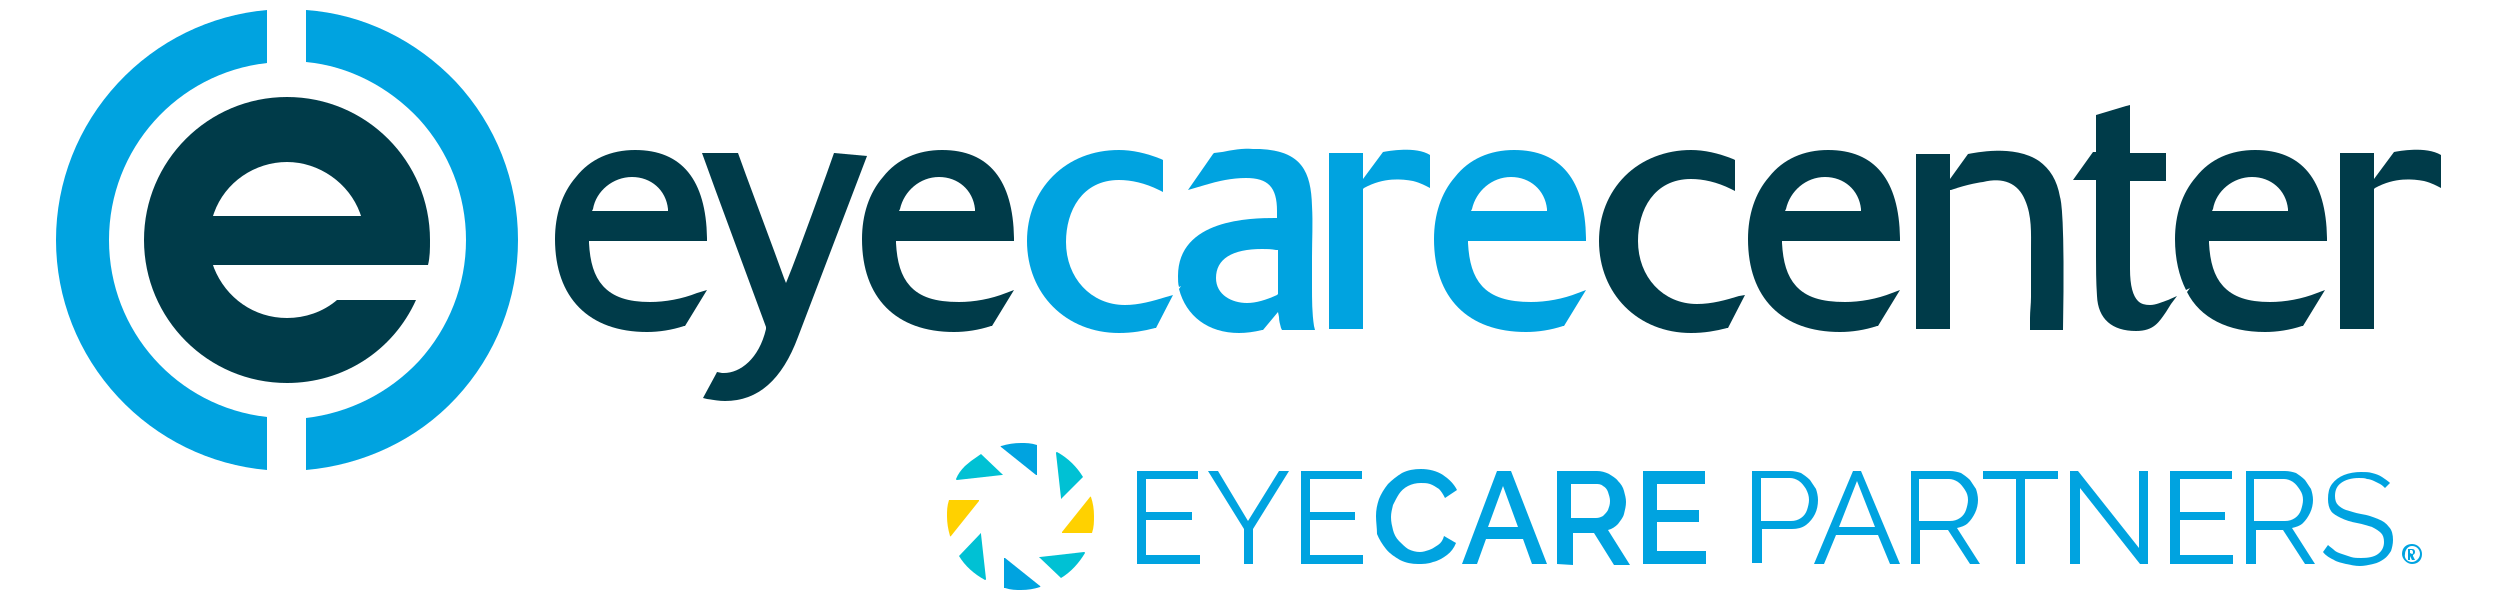 <?xml version="1.0" encoding="utf-8"?>
<!-- Generator: Adobe Illustrator 28.0.0, SVG Export Plug-In . SVG Version: 6.00 Build 0)  -->
<svg version="1.1" id="Layer_1" xmlns="http://www.w3.org/2000/svg" xmlns:xlink="http://www.w3.org/1999/xlink" x="0px" y="0px"
	 viewBox="0 0 250 60" style="enable-background:new 0 0 250 60;" xml:space="preserve">
<style type="text/css">
	.st0{fill:#00A3E0;}
	.st1{fill:#FFD100;}
	.st2{fill:#00C1D4;}
	.st3{fill:#003B49;}
</style>
<g>
	<g>
		<path class="st0" d="M103.7,44.5C103.7,44.4,103.7,44.4,103.7,44.5c-0.6-0.2-1.1-0.2-1.6-0.2c-0.7,0-1.3,0.1-2,0.3
			c0,0-0.1,0.1,0,0.1l3.5,2.8c0,0,0.1,0,0.1,0L103.7,44.5L103.7,44.5z"/>
		<path class="st0" d="M100.5,58.8C100.5,58.8,100.5,58.8,100.5,58.8c0.6,0.2,1.1,0.2,1.6,0.2c0.7,0,1.3-0.1,1.9-0.3
			c0,0,0.1-0.1,0-0.1l-3.5-2.8c0,0-0.1,0-0.1,0V58.8z"/>
		<path class="st1" d="M94.9,50C94.9,50,94.9,50,94.9,50c-0.2,0.6-0.2,1.1-0.2,1.6c0,0.7,0.1,1.3,0.3,2c0,0,0.1,0.1,0.1,0l2.8-3.5
			c0,0,0-0.1,0-0.1H94.9z"/>
		<path class="st1" d="M109.2,53.3C109.3,53.3,109.3,53.3,109.2,53.3c0.2-0.6,0.2-1.1,0.2-1.7c0-0.7-0.1-1.3-0.3-1.9
			c0,0-0.1-0.1-0.1,0l-2.8,3.5c0,0,0,0.1,0,0.1L109.2,53.3L109.2,53.3z"/>
		<path class="st2" d="M98.1,45.4c-0.3,0.2-0.7,0.5-1,0.7c0,0,0,0,0,0l-0.6,0.5c0,0,0,0,0,0c-0.4,0.4-0.7,0.8-0.9,1.3
			c0,0,0,0.1,0.1,0.1l4.5-0.5c0.1,0,0.1-0.1,0-0.1L98.1,45.4C98.2,45.4,98.2,45.4,98.1,45.4"/>
		<path class="st2" d="M106.1,57.8c1-0.6,1.8-1.5,2.4-2.5c0,0,0-0.1-0.1-0.1l-4.4,0.5c-0.1,0-0.1,0.1,0,0.1L106.1,57.8
			C106,57.9,106,57.9,106.1,57.8"/>
		<path class="st2" d="M95.9,55.6c0.6,1,1.5,1.8,2.6,2.4c0,0,0.1,0,0.1-0.1l-0.5-4.5c0-0.1-0.1-0.1-0.1,0L95.9,55.6
			C95.9,55.6,95.9,55.6,95.9,55.6"/>
		<path class="st2" d="M108.3,47.7c-0.6-1-1.5-1.9-2.6-2.5c0,0-0.1,0-0.1,0.1l0.5,4.5c0,0.1,0.1,0.1,0.1,0L108.3,47.7
			C108.3,47.7,108.4,47.7,108.3,47.7"/>
	</g>
	<polygon class="st0" points="120,55.5 120,56.4 113.7,56.4 113.7,47.1 119.8,47.1 119.8,47.9 114.6,47.9 114.6,51.2 119.2,51.2 
		119.2,52 114.6,52 114.6,55.5 	"/>
	<polygon class="st0" points="121.8,47.1 124.8,52.1 127.9,47.1 128.9,47.1 125.3,52.9 125.3,56.4 124.4,56.4 124.4,52.9 
		120.8,47.1 	"/>
	<polygon class="st0" points="136.3,55.5 136.3,56.4 130.1,56.4 130.1,47.1 136.2,47.1 136.2,47.9 131,47.9 131,51.2 135.5,51.2 
		135.5,52 131,52 131,55.5 	"/>
	<g>
		<path class="st0" d="M137.6,51.6c0-0.6,0.1-1.1,0.3-1.7c0.2-0.5,0.5-1,0.9-1.5c0.4-0.4,0.9-0.8,1.4-1.1c0.6-0.3,1.2-0.4,1.9-0.4
			c0.8,0,1.6,0.2,2.2,0.6c0.6,0.4,1.1,0.9,1.4,1.5l-1.2,0.8c-0.2-0.4-0.4-0.7-0.6-0.9c-0.3-0.2-0.6-0.4-0.9-0.5
			c-0.3-0.1-0.6-0.1-0.9-0.1c-0.5,0-0.9,0.1-1.3,0.3c-0.4,0.2-0.7,0.5-0.9,0.8c-0.2,0.3-0.4,0.7-0.6,1.1c-0.1,0.4-0.2,0.8-0.2,1.2
			c0,0.5,0.1,0.9,0.2,1.3c0.1,0.4,0.3,0.8,0.6,1.1c0.3,0.3,0.6,0.6,0.9,0.8c0.4,0.2,0.8,0.3,1.2,0.3c0.3,0,0.6-0.1,0.9-0.2
			c0.3-0.1,0.6-0.3,0.9-0.5c0.3-0.2,0.5-0.5,0.6-0.9l1.2,0.7c-0.2,0.5-0.5,0.9-0.9,1.2c-0.4,0.3-0.9,0.6-1.4,0.7
			c-0.5,0.2-1,0.2-1.5,0.2c-0.6,0-1.2-0.1-1.8-0.4c-0.5-0.3-1-0.6-1.4-1.1c-0.4-0.5-0.7-1-0.9-1.5C137.7,52.8,137.6,52.2,137.6,51.6
			"/>
	</g>
	<path class="st0" d="M151.8,52.7l-1.5-4.1l-1.5,4.1H151.8z M149.7,47.1h1.4l3.6,9.3h-1.5l-0.9-2.5h-3.7l-0.9,2.5h-1.5L149.7,47.1z"
		/>
	<g>
		<path class="st0" d="M157.1,51.8h2.5c0.3,0,0.5-0.1,0.7-0.2c0.2-0.2,0.4-0.4,0.5-0.6c0.1-0.3,0.2-0.5,0.2-0.9
			c0-0.3-0.1-0.6-0.2-0.9c-0.1-0.3-0.3-0.5-0.5-0.6c-0.2-0.2-0.5-0.2-0.7-0.2h-2.5L157.1,51.8L157.1,51.8z M155.7,56.4v-9.3h4
			c0.4,0,0.8,0.1,1.2,0.3c0.3,0.2,0.7,0.4,0.9,0.7c0.3,0.3,0.5,0.6,0.6,1c0.1,0.4,0.2,0.7,0.2,1.1c0,0.4-0.1,0.8-0.2,1.2
			c-0.1,0.4-0.4,0.7-0.6,1c-0.3,0.3-0.6,0.5-1,0.6l2.2,3.5h-1.6l-2-3.2h-2.1v3.2L155.7,56.4L155.7,56.4z"/>
	</g>
	<polygon class="st0" points="170.6,55.1 170.6,56.4 164.3,56.4 164.3,47.1 170.5,47.1 170.5,48.4 165.7,48.4 165.7,51 169.9,51 
		169.9,52.2 165.7,52.2 165.7,55.1 	"/>
	<g>
		<path class="st0" d="M176.1,52.1h3c0.4,0,0.7-0.1,1-0.3c0.3-0.2,0.5-0.5,0.6-0.8c0.1-0.3,0.2-0.7,0.2-1c0-0.4-0.1-0.7-0.3-1.1
			c-0.2-0.3-0.4-0.6-0.7-0.8c-0.3-0.2-0.6-0.3-0.9-0.3h-2.9L176.1,52.1L176.1,52.1z M175.2,56.4v-9.3h3.8c0.4,0,0.8,0.1,1.1,0.2
			c0.3,0.2,0.6,0.4,0.9,0.7c0.2,0.3,0.4,0.6,0.6,0.9c0.1,0.3,0.2,0.7,0.2,1.1c0,0.5-0.1,1-0.3,1.4c-0.2,0.4-0.5,0.8-0.9,1.1
			c-0.4,0.3-0.9,0.4-1.4,0.4h-3v3.4H175.2z"/>
	</g>
	<path class="st0" d="M187.5,52.7l-1.8-4.6l-1.8,4.6H187.5z M185.3,47.1h0.8l3.9,9.3h-1l-1.2-2.9h-4.2l-1.2,2.9h-1L185.3,47.1z"/>
	<g>
		<path class="st0" d="M192,52.1h3c0.4,0,0.7-0.1,1-0.3c0.3-0.2,0.5-0.5,0.6-0.8c0.1-0.3,0.2-0.7,0.2-1c0-0.4-0.1-0.7-0.3-1
			c-0.2-0.3-0.4-0.6-0.7-0.8c-0.3-0.2-0.6-0.3-0.9-0.3h-3V52.1z M191.1,56.4v-9.3h3.9c0.4,0,0.8,0.1,1.1,0.2
			c0.3,0.2,0.6,0.4,0.9,0.7c0.2,0.3,0.4,0.6,0.6,0.9c0.1,0.3,0.2,0.7,0.2,1.1c0,0.4-0.1,0.9-0.3,1.3c-0.2,0.4-0.4,0.7-0.7,1
			c-0.3,0.3-0.7,0.4-1.1,0.5l2.3,3.6h-1l-2.2-3.4H192v3.4L191.1,56.4L191.1,56.4z"/>
	</g>
	<polygon class="st0" points="205.8,47.9 202.5,47.9 202.5,56.4 201.6,56.4 201.6,47.9 198.3,47.9 198.3,47.1 205.8,47.1 	"/>
	<polygon class="st0" points="208,48.8 208,56.4 207,56.4 207,47.1 207.8,47.1 213.9,54.8 213.9,47.1 214.8,47.1 214.8,56.4 
		214,56.4 	"/>
	<polygon class="st0" points="223.3,55.5 223.3,56.4 217,56.4 217,47.1 223.2,47.1 223.2,47.9 218,47.9 218,51.2 222.5,51.2 
		222.5,52 218,52 218,55.5 	"/>
	<g>
		<path class="st0" d="M225.5,52.1h3c0.4,0,0.7-0.1,1-0.3c0.3-0.2,0.5-0.5,0.6-0.8s0.2-0.7,0.2-1c0-0.4-0.1-0.7-0.3-1
			c-0.2-0.3-0.4-0.6-0.7-0.8c-0.3-0.2-0.6-0.3-0.9-0.3h-3V52.1z M224.6,56.4v-9.3h3.9c0.4,0,0.8,0.1,1.1,0.2
			c0.3,0.2,0.6,0.4,0.9,0.7c0.2,0.3,0.4,0.6,0.6,0.9c0.1,0.3,0.2,0.7,0.2,1.1c0,0.4-0.1,0.9-0.3,1.3c-0.2,0.4-0.4,0.7-0.7,1
			c-0.3,0.3-0.7,0.4-1.1,0.5l2.3,3.6h-1l-2.2-3.4h-2.7v3.4L224.6,56.4L224.6,56.4z"/>
		<path class="st0" d="M238.5,48.8c-0.1-0.1-0.3-0.3-0.5-0.4c-0.2-0.1-0.4-0.2-0.6-0.3c-0.2-0.1-0.5-0.2-0.7-0.2
			c-0.2-0.1-0.5-0.1-0.8-0.1c-0.8,0-1.4,0.2-1.8,0.5c-0.4,0.3-0.6,0.7-0.6,1.3c0,0.4,0.1,0.7,0.3,0.9c0.2,0.2,0.5,0.4,0.8,0.5
			c0.4,0.1,0.9,0.3,1.5,0.4c0.7,0.1,1.2,0.3,1.7,0.5c0.5,0.2,0.8,0.4,1.1,0.8c0.3,0.3,0.4,0.8,0.4,1.3c0,0.4-0.1,0.8-0.2,1.1
			c-0.2,0.3-0.4,0.6-0.7,0.8c-0.3,0.2-0.6,0.4-1.1,0.5c-0.4,0.1-0.9,0.2-1.3,0.2c-0.5,0-0.9-0.1-1.4-0.2c-0.4-0.1-0.9-0.2-1.2-0.4
			c-0.4-0.2-0.8-0.4-1.1-0.8l0.5-0.7c0.2,0.2,0.4,0.3,0.6,0.5s0.5,0.3,0.8,0.4c0.3,0.1,0.6,0.2,0.9,0.3c0.3,0.1,0.7,0.1,1,0.1
			c0.7,0,1.3-0.1,1.7-0.4c0.4-0.3,0.6-0.7,0.6-1.2c0-0.4-0.1-0.7-0.3-0.9c-0.2-0.2-0.5-0.4-0.9-0.6c-0.4-0.1-0.9-0.3-1.5-0.4
			c-0.6-0.1-1.2-0.3-1.6-0.5c-0.4-0.2-0.8-0.4-1-0.7c-0.2-0.3-0.3-0.7-0.3-1.2c0-0.6,0.1-1.1,0.4-1.5c0.3-0.4,0.7-0.7,1.2-0.9
			c0.5-0.2,1.1-0.3,1.7-0.3c0.4,0,0.8,0,1.1,0.1c0.4,0.1,0.7,0.2,1,0.4c0.3,0.2,0.6,0.4,0.8,0.6L238.5,48.8z"/>
		<path class="st0" d="M241.2,55.4c0.1,0,0.1-0.1,0.1-0.2c0-0.1-0.1-0.2-0.1-0.2H241v0.3L241.2,55.4L241.2,55.4z M240.8,54.9h0.4
			c0.2,0,0.3,0.1,0.3,0.3c0,0.2-0.1,0.2-0.2,0.3v0c0,0,0,0,0,0.1l0.2,0.4h-0.3l-0.2-0.4H241v0.4h-0.2L240.8,54.9L240.8,54.9z
			 M241.2,56.2c0.4,0,0.8-0.4,0.8-0.8c0-0.4-0.3-0.8-0.8-0.8c-0.4,0-0.7,0.4-0.7,0.8C240.4,55.8,240.7,56.2,241.2,56.2 M241.2,54.4
			c0.6,0,1,0.5,1,1c0,0.6-0.4,1-1,1c-0.5,0-1-0.5-1-1C240.2,54.8,240.6,54.4,241.2,54.4"/>
	</g>
</g>
<path class="st3" d="M206,19.7L206,19.7c-0.3-1.7-1-2.8-2.1-3.6c-2.5-1.7-6.5-0.8-7.1-0.7l-1.8,2.5v-2.5h-3.4v17.5h3.4V19l0.1,0
	c1.7-0.6,3.1-0.8,3.2-0.8c2-0.5,3.5,0.1,4.2,1.8c0.7,1.6,0.6,3.3,0.6,5c0,0.6,0,1.1,0,1.7c0,1,0,2,0,3c0,0.7-0.1,1.4-0.1,2.1
	c0,0.2,0,0.4,0,0.7c0,0.2,0,0.3,0,0.5h3.3C206.5,21.7,206.1,20,206,19.7L206,19.7z"/>
<path class="st0" d="M138.3,15.2l-2,2.7v-2.6h-3.4v17.6h3.4v-14l0.1-0.1c2-1.1,3.8-0.9,4.9-0.7c0.8,0.2,1.3,0.5,1.7,0.7v-3.3
	C141.6,14.6,138.8,15.1,138.3,15.2z"/>
<path class="st3" d="M239.4,15.2l-2,2.7v-2.6H234v17.6h3.4v-14l0.1-0.1c2-1.1,3.8-0.9,4.9-0.7c0.8,0.2,1.3,0.5,1.7,0.7v-3.3
	C242.6,14.6,239.9,15.1,239.4,15.2z"/>
<path class="st3" d="M69.7,29.3c-1.5,0.6-3.2,0.9-4.7,0.9c-2.2,0-3.7-0.5-4.7-1.6c-0.9-1-1.3-2.4-1.4-4.3l0-0.2h11.8l0-0.3
	c-0.1-5.8-2.5-8.8-7.2-8.8c-2.4,0-4.5,0.9-5.9,2.7c-1.4,1.6-2.1,3.8-2.1,6.2c0,5.9,3.4,9.3,9.2,9.3c1.2,0,2.5-0.2,3.7-0.6l0.1,0
	l2.2-3.6L69.7,29.3z M59.3,20.9c0.3-1.8,2-3.2,3.9-3.2c1.9,0,3.4,1.3,3.6,3.2l0,0.2h-7.6L59.3,20.9z"/>
<path class="st3" d="M83.4,15.3c-0.4,1.2-3.8,10.6-4.6,12.5l-0.2,0.5l-0.2-0.5c-0.7-2-4.2-11.3-4.6-12.5h-3.6
	c0.8,2.3,6.3,17.1,6.4,17.4l0,0.1l0,0.1c-0.7,3-2.6,4.4-4.2,4.4l-0.2,0l-0.5-0.1l-0.1,0.2l-1.3,2.4l0.4,0.1c0.7,0.1,1.2,0.2,1.8,0.2
	c3.3,0,5.7-2.1,7.3-6.4l6.9-18.1L83.4,15.3L83.4,15.3z"/>
<path class="st3" d="M91,28.6c-0.9-1-1.3-2.4-1.4-4.3l0-0.2h11.8l0-0.3c-0.1-5.8-2.5-8.8-7.2-8.8c-2.4,0-4.5,0.9-5.9,2.7
	c-1.4,1.6-2.1,3.8-2.1,6.2c0,5.9,3.4,9.3,9.2,9.3c1.2,0,2.5-0.2,3.7-0.6l0.1,0l2.2-3.6l-0.8,0.3c-1.5,0.6-3.2,0.9-4.7,0.9
	C93.5,30.2,92,29.7,91,28.6z M90,20.9c0.4-1.8,2-3.2,3.9-3.2c1.9,0,3.4,1.3,3.6,3.2l0,0.2h-7.6L90,20.9z"/>
<path class="st0" d="M106.6,24.2c0-3.1,1.6-6.2,5.3-6.2c1.2,0,2.6,0.3,4,1l0.4,0.2V16l-0.2-0.1c-1.5-0.6-2.9-0.9-4.2-0.9
	c-2.6,0-4.9,0.9-6.6,2.6c-1.7,1.7-2.6,4-2.6,6.5c0,5.3,3.9,9.2,9.2,9.2c1.3,0,2.5-0.2,3.6-0.5l0.1,0l1.7-3.3l-0.7,0.2
	c-1.3,0.4-2.7,0.8-4.1,0.8C109.1,30.5,106.6,27.8,106.6,24.2z"/>
<path class="st0" d="M123.9,33.3c0.7,0,1.5-0.1,2.3-0.3l0.1,0l1.5-1.8l0.1,0.5c0,0.4,0.1,0.7,0.2,1.1l0.1,0.2h3.3l-0.1-0.4
	c-0.2-1.3-0.2-2.6-0.2-4c0-0.8,0-1.7,0-2.5l0-0.4c0-1.7,0.1-3.4,0-5.1c-0.1-3.4-1-5.5-5.2-5.7l-0.7,0c-1-0.1-2.1,0.1-3.1,0.3
	l-0.8,0.1l-0.1,0.1l-2.5,3.6l1.7-0.5c1.3-0.4,2.7-0.7,4.1-0.7c2.2,0,3.1,0.9,3.1,3.3v0.7l-0.2,0c-2.4,0-9.7,0.1-9.7,5.8
	c0,0.4,0,0.8,0.1,1.1l0.2-0.1l-0.2,0.3C118.6,31.6,120.8,33.3,123.9,33.3z M126.2,24.9c0.5,0,0.9,0,1.4,0.1l0.2,0v4.4l-0.1,0.1
	c-1.1,0.5-2.1,0.8-3,0.8c-1.5,0-3.1-0.8-3.1-2.5C121.6,25.9,123.2,24.9,126.2,24.9z"/>
<path class="st0" d="M148.2,28.6c-0.9-1-1.3-2.4-1.4-4.3l0-0.2h11.8l0-0.3c-0.1-5.8-2.5-8.8-7.2-8.8c-2.4,0-4.5,0.9-5.9,2.7
	c-1.4,1.6-2.1,3.8-2.1,6.2c0,5.9,3.4,9.3,9.2,9.3c1.2,0,2.5-0.2,3.7-0.6l0.1,0l2.2-3.6l-0.8,0.3c-1.5,0.6-3.2,0.9-4.7,0.9
	C150.8,30.2,149.2,29.7,148.2,28.6z M147.2,20.9c0.4-1.8,2-3.2,3.9-3.2c1.9,0,3.4,1.3,3.6,3.2l0,0.2h-7.6L147.2,20.9z"/>
<path class="st3" d="M173.9,29.6c-1.3,0.4-2.7,0.8-4.2,0.8c-3.4,0-5.9-2.7-5.9-6.3c0-3.1,1.6-6.2,5.3-6.2c1.2,0,2.6,0.3,4,1l0.4,0.2
	V16l-0.2-0.1c-1.5-0.6-2.9-0.9-4.2-0.9c-2.5,0-4.9,0.9-6.6,2.6c-1.7,1.7-2.6,4-2.6,6.5c0,5.3,3.9,9.2,9.2,9.2c1.3,0,2.5-0.2,3.6-0.5
	l0.1,0l1.7-3.3L173.9,29.6z"/>
<path class="st3" d="M179.6,28.6c-0.9-1-1.3-2.4-1.4-4.3l0-0.2H190l0-0.3c-0.1-5.8-2.5-8.8-7.2-8.8c-2.4,0-4.5,0.9-5.9,2.7
	c-1.4,1.6-2.1,3.8-2.1,6.2c0,5.9,3.4,9.3,9.2,9.3c1.2,0,2.5-0.2,3.7-0.6l0.1,0l2.2-3.6l-0.8,0.3c-1.5,0.6-3.2,0.9-4.7,0.9
	C182.1,30.2,180.6,29.7,179.6,28.6z M178.6,20.9c0.4-1.8,2-3.2,3.9-3.2c1.9,0,3.4,1.3,3.6,3.2l0,0.2h-7.6L178.6,20.9z"/>
<path class="st3" d="M213.8,30.1c-0.5-0.5-0.8-1.5-0.8-3.2c0-0.5,0-0.9,0-1.3l0-1c0,0,0-5.5,0-6.3l0-0.2h3.6v-2.8h-3.6v-4.8
	l-0.4,0.1l-3,0.9v3.7h-0.3l-2,2.8h2.3l0,0.2c0,1.2,0,2.3,0,3.4c0,1.5,0,2.8,0,4c0,1.1,0,2.6,0.1,4c0.1,2.3,1.5,3.5,3.9,3.5
	c1.8,0,2.3-0.9,3-1.9c0.2-0.3,0.3-0.5,0.5-0.8l0.6-0.8l-0.9,0.4c-0.6,0.2-1.2,0.5-1.8,0.5C214.5,30.5,214.1,30.4,213.8,30.1z"/>
<path class="st3" d="M226.5,33.2c1.2,0,2.5-0.2,3.7-0.6l0.1,0l2.2-3.6l-0.8,0.3c-1.5,0.6-3.2,0.9-4.7,0.9c-2.2,0-3.7-0.5-4.7-1.6
	c-0.9-1-1.3-2.4-1.4-4.3l0-0.2h11.8l0-0.3c-0.1-5.8-2.5-8.8-7.2-8.8c-2.4,0-4.5,0.9-5.9,2.7c-1.4,1.6-2.1,3.8-2.1,6.2
	c0,2,0.4,3.7,1.1,5.1l0.4-0.2l-0.3,0.4C220,31.8,222.8,33.2,226.5,33.2z M221.3,20.9c0.3-1.8,2-3.2,3.9-3.2c1.9,0,3.4,1.3,3.6,3.2
	l0,0.2h-7.6L221.3,20.9z"/>
<path class="st3" d="M33.7,30c-1.4,1.2-3.2,1.8-5,1.8c-3.3,0-6.1-2-7.3-5l-0.1-0.3h21.2l0.3,0C43,25.7,43,24.9,43,24
	c0-7.9-6.4-14.3-14.3-14.3c-7.9,0-14.3,6.4-14.3,14.3c0,7.9,6.4,14.3,14.3,14.3c5.6,0,10.6-3.2,12.9-8.3L33.7,30L33.7,30z
	 M21.4,21.3c1.1-3.1,4.1-5.1,7.3-5.1s6.2,2.1,7.3,5.1l0.1,0.3H21.3L21.4,21.3z"/>
<path class="st0" d="M26.7,6.3V1c-5.7,0.5-11,3.1-14.9,7.3c-4,4.3-6.2,9.9-6.2,15.7c0,5.8,2.2,11.4,6.2,15.7
	c3.9,4.2,9.2,6.8,14.9,7.3v-5.3c-9-1-15.8-8.6-15.8-17.7C10.9,14.9,17.7,7.3,26.7,6.3z"/>
<path class="st0" d="M30.6,1v5.2c4.3,0.4,8.3,2.5,11.3,5.7c3,3.3,4.7,7.6,4.7,12.1s-1.7,8.8-4.7,12.1c-3,3.2-7,5.2-11.3,5.7V47
	c5.7-0.5,11.1-3,15-7.2c4-4.3,6.2-9.9,6.2-15.8c0-5.9-2.2-11.5-6.2-15.8C41.6,4,36.3,1.4,30.6,1z"/>
</svg>

